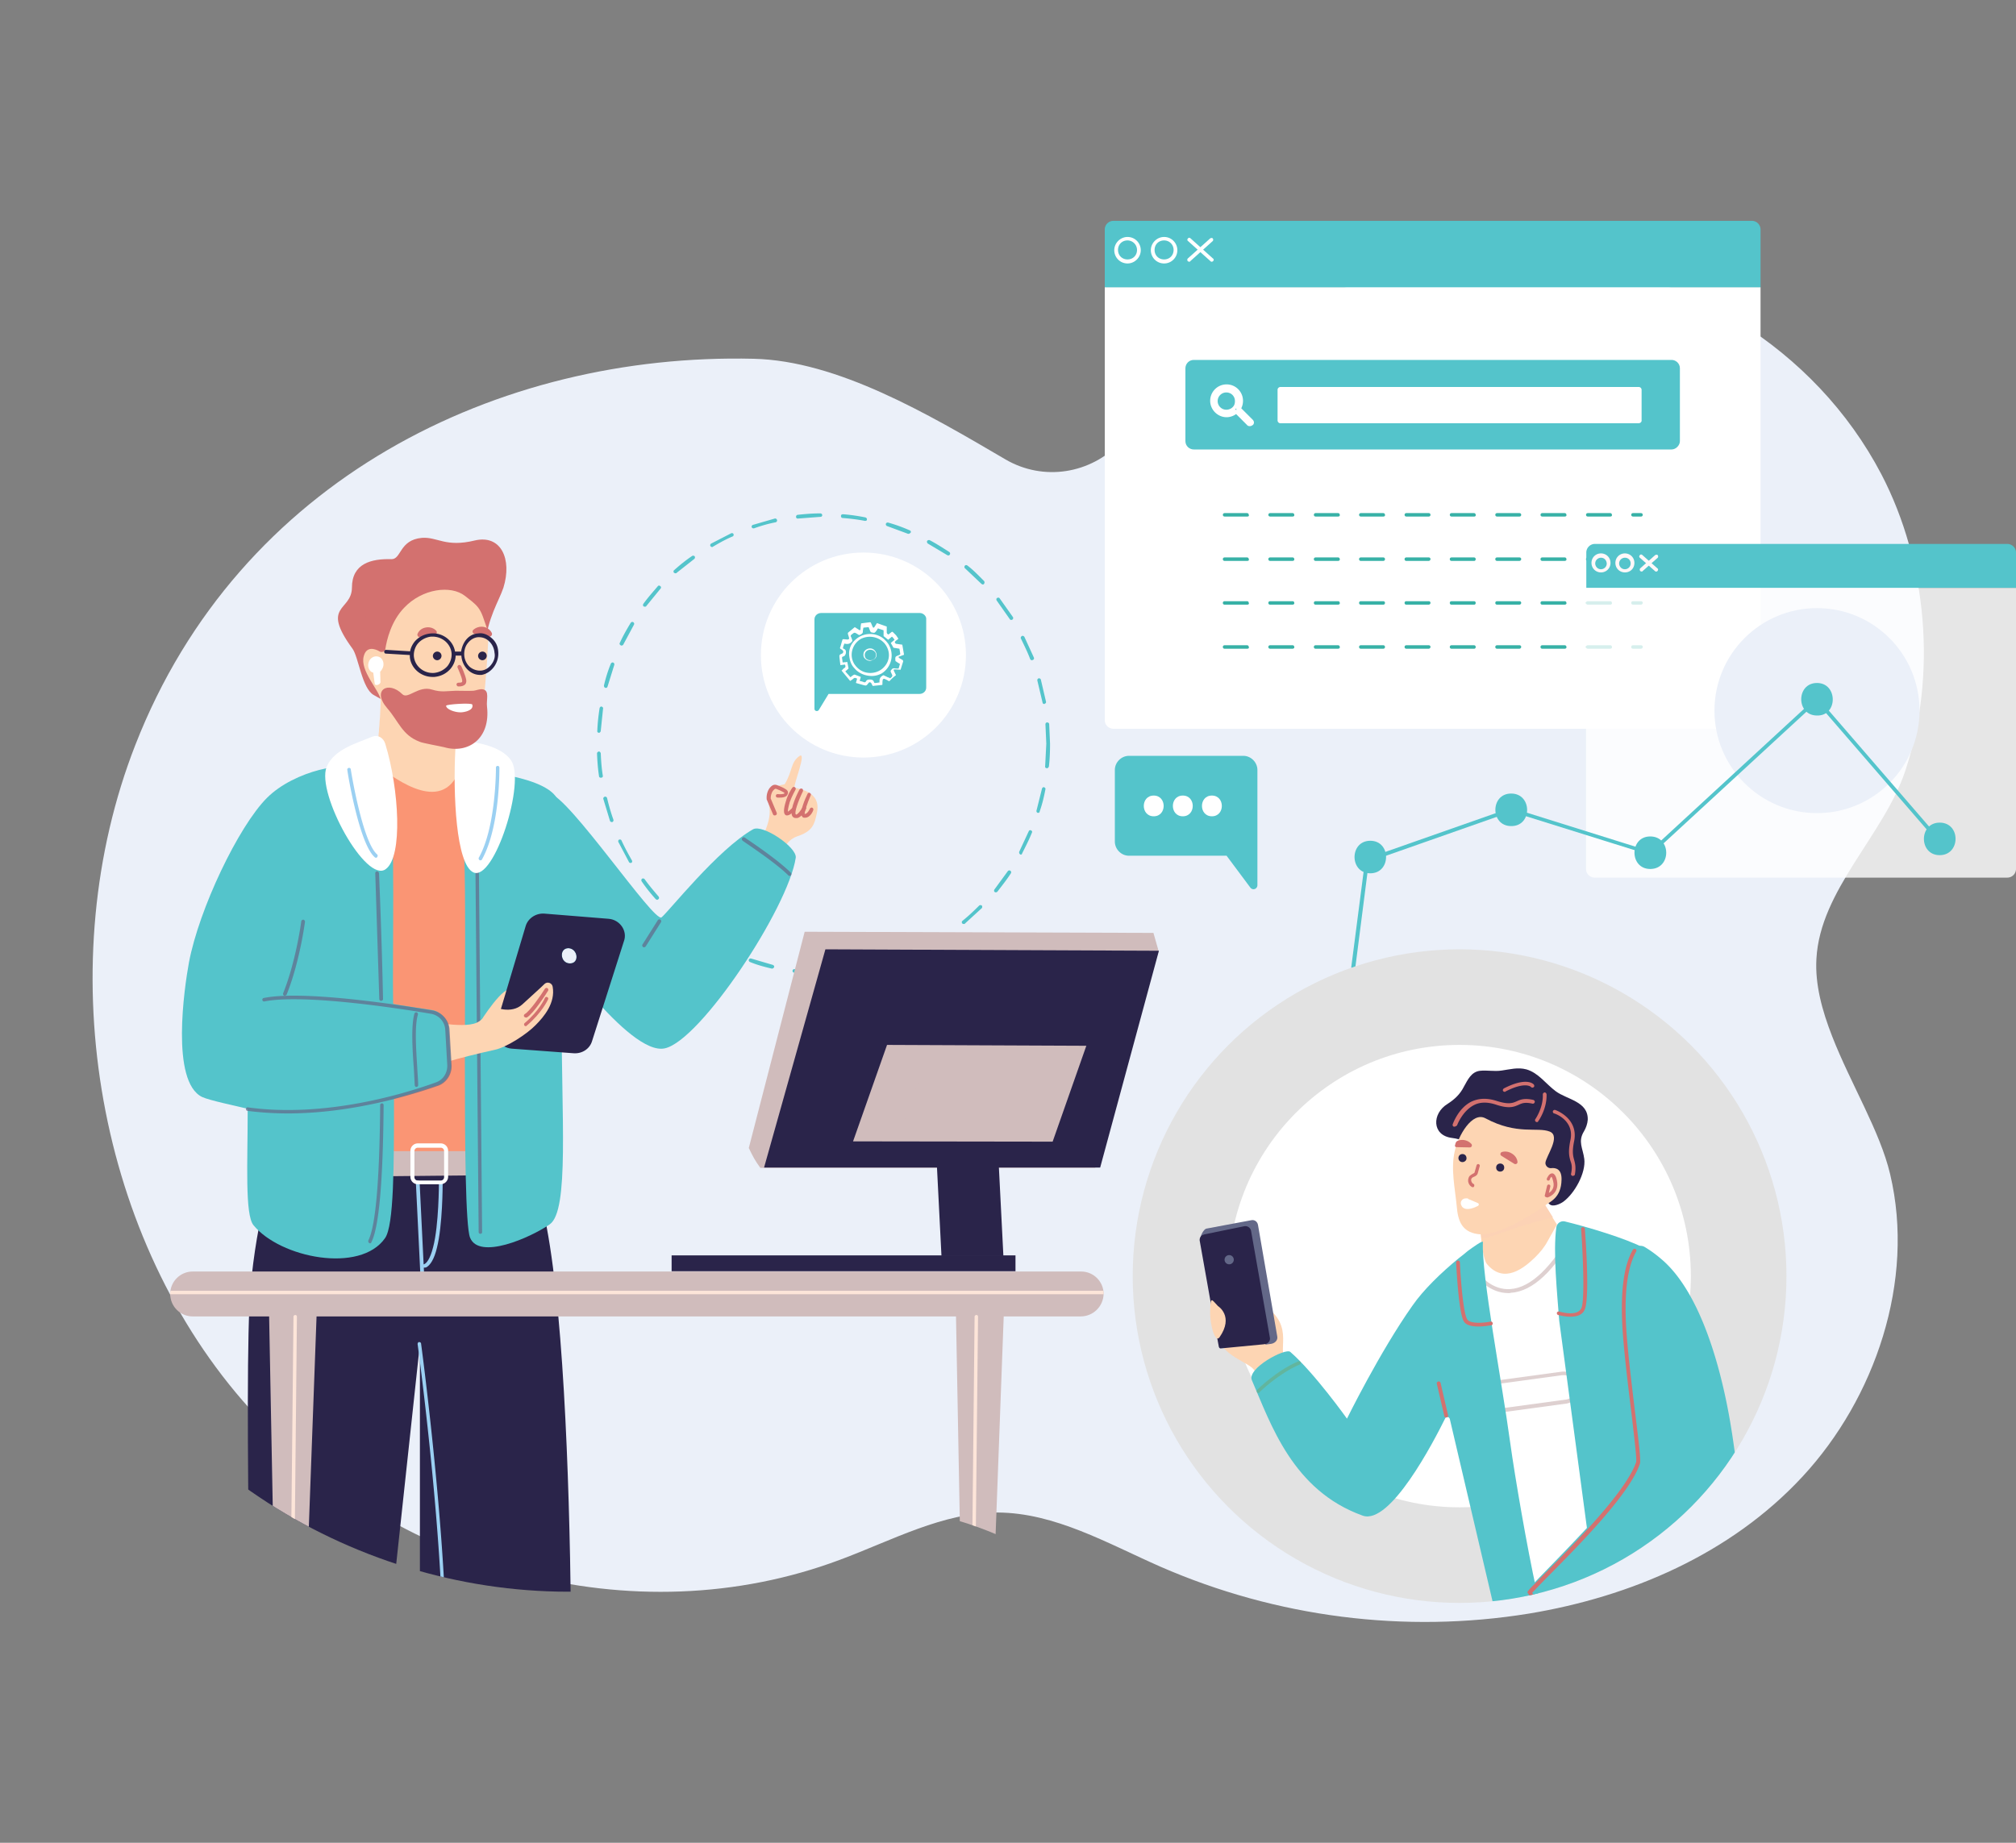 <svg xmlns="http://www.w3.org/2000/svg" xmlns:xlink="http://www.w3.org/1999/xlink" viewBox="0 0 700 640" xmlns:v="https://vecta.io/nano"><rect x="0" y="0" width="700" height="640" fill="#808080" stroke="none"/><style><![CDATA[.X{fill:#fff}.Y{fill:#54c4cb}.Z{fill:#2a244a}.a{fill:#d3716f}.b{fill:#fdd5b3}.c{opacity:.7}.d{fill:#d0bcbc}.e{fill:#636888}.f{enable-background:new}.g{fill:#9bd0f2}]]></style><path d="M661.6 267.6c11-33.3 7.6-72.2-8.3-102.8-23.2-44.4-69.5-71.5-116.6-74.9-57.2-4.1-107.9 21.1-147.4 63.5-10.6 11.3-27 13.8-40.1 6.2-27.1-15.9-58.4-34.3-87.5-35C173.1 122.5 83 166.4 47 258.7 17.6 333.9 32.8 427 84.2 486.4s136.1 82.1 207.5 55.3c18-6.7 35.8-16.5 54.7-16.4 19.9.1 38.1 10.7 56.5 18.8 40.3 17.6 84.9 23.3 128 16.3 35-5.8 69.9-20.5 95-47.6s39.2-67.9 30.4-105c-3.5-14.9-13.7-31.4-20.1-47.8-3.6-9.2-6-18.2-5.5-27 1.3-24 23.5-43 30.9-65.4zm-431.6 67c-3.4 0-3.9-5.3-.5-5.3 3.3.2 3.9 5.3.5 5.3z" fill="#ebf0f9"/><defs><path id="A" d="M604 360c6.4 16.4 16.6 32.8 20.1 47.8 8.8 37.1-5.3 77.9-30.4 105s-60 41.8-95 47.6c-43 7-87.7 1.3-128-16.3-18.3-8-36.7-18.8-56.5-18.8-19.1-.1-36.8 9.7-54.7 16.4-71.3 26.7-156.1 4.1-207.5-55.3s-66.6-152.5-37.2-227.7C50.9 166.5 141 122.5 229.5 124.5c29.1.7 60.4 19.2 87.5 35 13.1 7.6 29.5 5.2 40.1-6.2 39.6-42.2 90.4-67.6 147.4-63.5 47.1 3.4 93.4 30.6 116.6 74.9 16 30.6 19.4 69.5 8.3 102.8-7.4 22.4-29.5 41.4-31 65.3-.5 8.9 2 18 5.6 27.2z"/><path id="B" d="M153.3 227.8a1.54 1.54 0 0 1-1.5 1.5 1.54 1.54 0 0 1-1.5-1.5 1.54 1.54 0 0 1 1.5-1.5 1.47 1.47 0 0 1 1.5 1.5z"/><path id="C" d="M569.8 194.8H567c-.4 0-.6-.3-.6-.6 0-.4.3-.6.6-.6h2.8c.4 0 .6.3.6.6a.65.65 0 0 1-.6.6zm-10.7 0h-7.8c-.4 0-.6-.3-.6-.6 0-.4.3-.6.6-.6h7.8c.4 0 .6.3.6.6.1.3-.2.6-.6.6zm-15.8 0h-7.8c-.4 0-.6-.3-.6-.6 0-.4.3-.6.6-.6h7.8c.4 0 .6.3.6.6.1.3-.2.6-.6.6zm-15.7 0h-7.8c-.4 0-.6-.3-.6-.6 0-.4.3-.6.6-.6h7.8c.4 0 .6.3.6.6a.65.65 0 0 1-.6.6zm-15.7 0H504c-.4 0-.6-.3-.6-.6 0-.4.3-.6.6-.6h7.8c.4 0 .6.3.6.6s-.2.6-.5.6zm-15.8 0h-7.8c-.4 0-.6-.3-.6-.6 0-.4.3-.6.6-.6h7.8c.4 0 .6.3.6.6a.65.65 0 0 1-.6.6zm-15.8 0h-7.8c-.4 0-.6-.3-.6-.6 0-.4.3-.6.6-.6h7.8c.4 0 .6.3.6.6s-.2.6-.6.6zm-15.7 0h-7.8c-.4 0-.6-.3-.6-.6 0-.4.3-.6.6-.6h7.8c.4 0 .6.3.6.6.1.3-.2.6-.6.6zm-15.8 0H441c-.4 0-.6-.3-.6-.6 0-.4.3-.6.6-.6h7.8c.4 0 .6.3.6.6.1.3-.2.6-.6.6zm-15.7 0h-7.9c-.4 0-.6-.3-.6-.6 0-.4.3-.6.6-.6h7.8c.4 0 .6.3.6.6.2.3-.1.6-.5.6z"/><path id="D" d="M400.6 276.3c-4.6 0-4.6 7.2 0 7.2s4.6-7.2 0-7.2z"/></defs><clipPath id="E"><use xlink:href="#A"/></clipPath><g clip-path="url(#E)"><path d="M283.6 338.4h0l-7.9-.6c-.3 0-.6-.4-.5-.7 0-.3.4-.6.7-.5l7.7.6c.4 0 .6.3.6.7.1.2-.2.5-.6.5zm7.9-.2a.65.65 0 0 1-.6-.6c0-.4.2-.7.6-.7l7.7-.9c.3-.1.7.2.7.5.1.3-.2.7-.5.7-2.6.5-5.2.8-7.9 1h0zm-23.4-1.8h-.1c-2.6-.6-5.2-1.3-7.6-2.3-.3-.1-.5-.5-.4-.8s.5-.5.8-.4l7.5 2.2c.3.1.6.4.5.8-.2.3-.4.5-.7.5zm38.9-1c-.3 0-.5-.2-.6-.5s.1-.7.4-.8c2.5-.7 4.9-1.5 7.4-2.6.3-.1.7 0 .8.4.1.3 0 .7-.4.8l-7.5 2.6c0 .1-.1.1-.1.1zm-53.7-4.3c-.1 0-.2 0-.3-.1-2.4-1.1-4.7-2.4-7-3.7-.3-.2-.4-.6-.2-.9s.6-.4.9-.2l6.9 3.7c.3.1.5.5.3.8-.1.3-.4.4-.6.4zm68.3-1.4c-.2 0-.5-.1-.6-.3-.2-.3 0-.7.3-.9 2.3-1.2 4.5-2.6 6.7-4 .3-.2.7-.1.9.2s.1.7-.2.9l-6.8 4c-.1 0-.2.1-.3.1zm-81.8-6.6c-.1 0-.3 0-.4-.1-2.1-1.5-4.1-3.3-6.1-5-.3-.2-.3-.6 0-.9.2-.3.6-.3.9 0l6 4.9c.3.2.3.6.1.9-.1.1-.3.2-.5.2zm94.8-2.2c-.2 0-.4-.1-.5-.2-.2-.3-.2-.7.1-.9 2-1.6 3.9-3.4 5.8-5.3.2-.2.7-.2.9 0s.2.7 0 .9l-5.9 5.4c0 .1-.1.1-.4.1zm-106.4-8.4c-.2 0-.3-.1-.5-.2-1.8-2-3.4-4-4.9-6.2-.2-.3-.1-.7.1-.9.3-.2.7-.1.9.1 1.5 2.1 3.2 4.1 4.9 6.1.2.3.2.7-.1.9a.76.76 0 0 1-.4.2zm117.6-2.6c-.1 0-.3 0-.4-.1-.3-.2-.3-.6-.1-.9l4.6-6.3c.2-.3.6-.4.9-.2s.4.6.2.9c-1.4 2.2-3.1 4.3-4.7 6.4-.1.1-.3.2-.5.2zm-126.9-10.2a.55.55 0 0 1-.5-.3l-3.7-7c-.1-.3 0-.7.3-.8s.7 0 .8.3c1.1 2.4 2.3 4.6 3.6 6.9.2.3.1.7-.2.9 0 0-.2 0-.3 0zm135.6-2.9c-.1 0-.2 0-.3-.1-.3-.2-.4-.6-.3-.9l3.3-7.1c.1-.3.5-.5.8-.3.3.1.5.5.3.8-1 2.5-2.2 4.8-3.4 7.2 0 .2-.2.4-.4.4zm-142.1-11.3c-.3 0-.5-.2-.6-.4l-2.3-7.6c-.1-.3.1-.7.5-.8.3-.1.7.1.8.5.6 2.5 1.3 5 2.2 7.5.1.3-.1.7-.4.8h-.2zm148.1-3.2h-.2c-.3-.1-.5-.5-.4-.8l1.9-7.6c.1-.3.4-.6.7-.5s.6.4.5.7c-.5 2.6-1.1 5.2-2 7.7a.47.47 0 0 1-.5.5zm-151.9-12.2c-.3 0-.6-.2-.6-.5-.4-2.6-.6-5.3-.7-7.9 0-.4.3-.6.6-.7.4 0 .6.3.7.6.1 2.6.3 5.3.7 7.7.1.5-.1.8-.7.8h0zm154.9-3.3h0c-.4 0-.7-.3-.6-.7l.4-7.8-.3-6.7c0-.4.2-.7.6-.7.3 0 .7.2.7.6l.3 6.8c0 2.7-.1 5.4-.4 7.9-.1.3-.3.6-.7.6zM208 254.5h0c-.4 0-.7-.3-.6-.7.1-2.7.4-5.3.8-7.9.1-.3.4-.6.7-.5s.6.4.5.7l-.8 7.7c0 .3-.3.7-.6.7zm154.6-10c-.3 0-.6-.2-.6-.5l-1.8-7.6c-.1-.3.1-.7.4-.8s.7.1.8.4l1.8 7.7c.1.3-.2.7-.5.7 0 .1 0 .1-.1.1zm-152.2-5.6h-.2c-.3-.1-.5-.4-.5-.8.6-2.6 1.4-5.2 2.4-7.6.1-.3.5-.5.8-.4s.5.5.4.8l-2.3 7.4c-.1.4-.3.6-.6.6zm147.9-9.6c-.3 0-.5-.2-.6-.4-.9-2.4-2.1-4.8-3.2-7.1-.2-.3 0-.7.3-.9s.7 0 .9.3l3.3 7.2c.1.3 0 .7-.4.8-.1.1-.3.1-.3.1zm-142.5-5.1c-.1 0-.2 0-.3-.1-.3-.2-.5-.5-.3-.8 1.1-2.4 2.4-4.7 3.8-7 .2-.3.6-.4.9-.2s.4.6.2.9l-3.7 6.9c-.1.2-.4.3-.6.3zm135.3-8.9a.55.55 0 0 1-.5-.3l-4.5-6.4c-.2-.3-.2-.7.1-.9s.7-.2.9.1l4.6 6.5c.2.3.1.7-.2.9-.2.1-.3.1-.4.1zm-127.2-4.6c-.1 0-.3 0-.4-.1-.3-.2-.3-.6-.1-.9 1.5-2.1 3.3-4.1 5-6.1.2-.3.6-.3.9 0 .3.2.3.6 0 .9l-4.9 6c-.1.2-.3.2-.5.2zm117.4-7.7c-.2 0-.3-.1-.5-.2l-5.7-5.4c-.3-.2-.3-.6-.1-.9s.6-.3.9-.1c2.1 1.6 3.9 3.5 5.8 5.4.2.3.2.7 0 .9 0 .2-.3.3-.4.3zm-106.8-3.9c-.2 0-.3-.1-.5-.2-.2-.3-.2-.7.1-.9 2-1.8 4-3.4 6.2-4.9.3-.2.7-.1.9.1.2.3.1.7-.1.9l-6.1 4.8c-.1.2-.3.2-.5.2zm94.8-6.2c-.1 0-.2 0-.4-.1l-6.7-4c-.3-.2-.4-.6-.3-.9.2-.3.6-.4.9-.3 2.3 1.2 4.6 2.7 6.8 4.1.3.2.4.6.2.9a.55.55 0 0 1-.5.3zm-82-2.9c-.2 0-.4-.1-.6-.3-.2-.3-.1-.7.2-.9l7-3.6c.3-.1.7 0 .8.3s0 .7-.3.8c-2.4 1-4.7 2.3-6.9 3.6 0 0-.1.1-.2.1zm68.2-4.6h-.2l-7.3-2.7c-.3-.1-.5-.5-.4-.8s.5-.5.8-.4c2.5.7 5 1.6 7.5 2.7.3.1.5.5.3.8-.2.2-.5.4-.7.4zm-53.9-1.9c-.3 0-.5-.2-.6-.4-.1-.3.1-.7.4-.8l7.6-2.2c.3-.1.7.1.8.5.1.3-.1.7-.5.8-2.6.5-5 1.2-7.5 2.1h-.2zm38.8-2.6h-.1c-2.6-.5-5.2-.8-7.7-1-.4 0-.6-.3-.6-.7s.3-.6.7-.6c2.7.2 5.3.6 7.8 1.1.3.1.6.4.5.7.1.3-.2.5-.6.5zm-23.4-.8c-.3 0-.6-.2-.6-.6 0-.3.2-.7.6-.7 2.6-.3 5.3-.5 7.9-.5h0a.65.65 0 0 1 .6.6c0 .4-.3.6-.6.6l-7.9.6h0z" class="Y"/><path d="M263.6 292.6c.1-.3 4.8-7.4 3.4-12.9-2-7.5 5-6.8 5.5-7.4 2.7-4.5 2-7.4 4.9-9.6 3.1-2.4-2.1 10.3-1.5 10.8.5.5 9.6.9 7.7 9-.8 3.8-1.4 6.2-6.9 8-5 1.8-5.9 8.2-5.9 8.2l-7.2-6.1z" class="b"/><path d="M261.5 288c-12.3 7-29.3 28.6-31.8 30.6-2.6 2-32.2-42.1-39-43.1-12.7-1.8 0 51.3 0 51.3s27.7 40 40.1 37.3c12.4-2.6 42.9-48.8 45.5-66.2.5-3.6-11.4-11.7-14.8-9.9zm-63.6 46.6c-3.4 0-3.9-5.3-.5-5.3 3.3.2 3.9 5.3.5 5.3z" class="Y"/><path d="M95.8 404.4s-5.7 13.7-8.4 38.8c-.2 1.4-.3 2.9-.4 4.4-2.6 27.9 1 175.2 1 175.2h41l16.8-156v148.5l52.4 7.5s3.3-196.3-15.8-218.4H95.8z" class="Z"/><g class="g"><path d="M147.1 454.3a.65.65 0 0 1-.6-.6l-2.1-43c0-.4.3-.6.6-.7.3 0 .6.3.7.6l2.1 43c.1.3-.3.6-.7.7h0z"/><path d="M146.9 440.3c-.4 0-.7-.1-.7-.1l.6-1.1h0s.3.1.6-.1c.6-.3 1.9-1.5 3-5.9 2-7.6 2-22.2 2-22.3h1.3c0 .6 0 14.8-2 22.6-.9 3.8-2.3 6.1-3.8 6.8-.4 0-.7.1-1 .1z"/></g><path d="M126.7 268.8h35.7l17.1 17.4-2.3 120-59.4-1.8-2.6-118.9z" fill="#fa9574"/><path d="M94.4 399.8H185v8.2l-90.6.9z" class="d"/><path d="M153 411.3h-7.9c-1.4 0-2.6-1.1-2.6-2.6v-9c0-1.4 1.1-2.6 2.6-2.6h7.9c1.4 0 2.6 1.1 2.6 2.6v9a2.65 2.65 0 0 1-2.6 2.6zm-7.9-12.7c-.7 0-1.2.5-1.2 1.2v9c0 .7.5 1.2 1.2 1.2h7.9c.7 0 1.2-.5 1.2-1.2v-9c0-.7-.5-1.2-1.2-1.2h-7.9z" class="X"/><path d="M195.1 332.3c-.1-.4-.1-.8 0-1.2.2-27.7.3-50.5-1.8-54-5-8.4-32.7-9.8-32.7-9.8s-.4 10.1.6 30.7c1 20.7-1.1 123.8 2 131.8 3.1 7.9 20.9.1 27.7-4.6 6.8-4.8 4-37.4 4.1-73.7l.1-19.2z" class="Y"/><path d="M166.6 355.1s8.8-14.1 11.1-11c.9 1.2-5.6 13-5.6 13l-5.5-2z" class="b"/><path d="M211.3 319.1l-22.3-1.8c-2.9-.2-5.7 1.6-6.5 4.4l-10.3 34.5c-1.1 3.8 1.5 7.7 5.5 8l21.5 1.6c2.9.2 5.6-1.5 6.4-4.3l11-34.5c1.4-3.6-1.3-7.6-5.3-7.9zm-13.4 15.5c-3.4 0-3.9-5.3-.5-5.3 3.3.2 3.9 5.3.5 5.3z" class="Z"/><path d="M166.8 428.5c-.4 0-.6-.3-.6-.6l-1.1-124.7c0-.4.3-.6.6-.6h0a.65.65 0 0 1 .6.6l1.1 124.8c0 .2-.2.5-.6.5z" class="c e f"/><path d="M181.4 348.8c-3.9 3.6-9.9.9-9.9.9s-3.2 4.2-6 5.5c-5.4 2.3-17.7-1.3-21 .1l1.1 17.6c2.9-1.3 6.3-2.8 9.8-4.1 2.8-1 10.9-3 16.4-4.2 4.2-.9 11.2-5.5 14.2-8.6 2.9-2.9 6.9-7.7 5.9-13.3-.2-1.3-1.8-1.9-2.8-1-1.4 1.4-3.8 3.5-7.7 7.1z" class="b"/><path d="M156.6 369.8l-.8-12.8c-.2-2.9-2.9-5.7-5.7-6.2 0 0-13.6-2-13.6-2.2-.3-16 .8-63.8-1.2-68.1-4-8.4-10.5-12.1-11.5-12.6-.1 0-.1-.1-.2-.2-2.5-3.7-21.3-.2-30.9 9.4-9.9 9.9-23.6 38.6-27.1 57.2-1.6 8.7-6.4 41.4 4.6 46.7 2.6 1.2 11.8 3.1 15.4 4 .2.1.4.3.4.5 0 18.4-1 36.3 2 40 9.3 11.4 37.1 16.9 45.7 4.5 3.1-4.4 3.1-25.1 3.1-48.4 0 0 11.5-3.4 15.4-4.8 2.6-.9 4.6-4.2 4.4-7z" class="Y"/><path d="M168.2 225c1.2-10.8 5-16.1 6.6-20.9 3.1-10-.9-18.5-9.9-16.4-10.2 2.5-13-1.3-18.4-.9-7.9.7-7.1 7.5-10.6 7.4-7-.2-13.7 1.5-13.7 9.9-.1 8.3-11 5.9.2 21.2 2.1 2.9 3.3 13.9 7.4 16.1.7.4 3.9 2.3 4.3 2.2 3.5-.5 3-2.2 6.2-3.6l13.1-6.2 11.7-5.7c1-.5 2.8-1.9 3.1-3.1z" class="a"/><path d="M169.6 221.3l-.5 8.4-.1 1.6c-.6 8.3-1.5 17.6-2.6 20.6-.6 1.6-1.8 2.8-3.1 3.6-.3.2-.6.3-.9.5-2.1.9-4.3 2.1-4.3 2.1.5 1 2.5 7.4.8 10.8-6.9 14.2-24-.5-27.8-2.8-.4-.3-.6-.7-.6-1.2l1.1-11.2v-.5c.1-.9.2-1.8.2-2.6.1-.9.2-1.9.2-2.8l.2-4.3v-.1-.3-.1c-.6-3.4-7.3-10.1-5.9-15.1.9-3.5 3.8-2.7 5.6-1.6.8.4 1.8-.1 1.9-.9.5-3.2 2-9.6 6.5-14.3 6.3-6.7 16.3-8 21.2-4.1 1.5 1.2 3.4 2.5 4.6 4.1 1.4 1.9 1.9 4.2 2.7 6.3.3.9.6 1.9.6 2.8.3.2.3.7.2 1.1z" class="b"/><path d="M158.1 260.5c.1-1.9 1.4-3.5 3.3-3.2 3.5.5 12.4 1.6 16 6.7 5.3 7.3-5.8 42.2-13 39-6.1-2.8-7.1-27.4-6.3-42.5z" class="X"/><g class="e f"><path d="M128.5 431.8c-.1 0-.2 0-.3-.1-.3-.2-.4-.5-.3-.9 2.5-4.9 3.9-20.7 4.1-47 0-.4.3-.6.6-.6h0c.4 0 .6.3.6.6-.2 26.4-1.6 42.4-4.2 47.5-.1.4-.3.5-.5.5zm3.8-84.2a.65.65 0 0 1-.6-.6l-1.4-43.7c0-.4.3-.7.6-.7s.6.3.7.6c0 .2.9 20 1.4 43.8 0 .3-.3.6-.7.6h0z" class="c"/></g><g class="Z"><use xlink:href="#B"/><path d="M169 227.8a1.54 1.54 0 0 1-1.5 1.5 1.54 1.54 0 0 1-1.5-1.5 1.54 1.54 0 0 1 1.5-1.5 1.47 1.47 0 0 1 1.5 1.5z"/></g><g class="a"><path d="M150.9 220.5c.7-.1 1-.9.6-1.4-.8-.9-2.1-1.4-3.5-1.2s-2.5 1-3 2.2c-.3.6.3 1.3.9 1.2l5-.8zm18.9.6c.7.1 1.2-.6 1-1.2-.5-1.1-1.6-2-3-2.2-1.3-.2-2.7.3-3.5 1.1-.5.5-.1 1.3.6 1.4l4.9.9z"/></g><path d="M173 226.4c-.1-2-.9-3.6-2.3-4.8s-3-1.9-4.7-1.6c-1.8.1-3.3 1-4.4 2.5-.8 1.1-1.3 2.5-1.5 3.8H158c-.6-3.8-4.3-6.7-8.4-6.3-2.2.2-4.1 1.1-5.6 2.8-.8 1-1.4 2.2-1.6 3.4l-8.3-.5c-.4 0-.7.2-.7.6s.2.7.6.7l8.3.5v.4.2c.3 3.9 3.8 7 7.9 7h.6c2.2-.2 4.1-1.1 5.6-2.8 1.1-1.3 1.8-3 1.8-4.6h0 2 0v.1c.3 3.7 3.1 6.6 6.5 6.6h.5c3.4-.6 6.1-4.1 5.8-8zm-17.6 4.9c-1.1 1.3-2.8 2.2-4.6 2.4-3.6.3-6.8-2.3-7.1-5.8-.1-1.5.4-3.2 1.4-4.4 1.1-1.3 2.8-2.2 4.6-2.4h.5c3.4 0 6.3 2.5 6.6 5.8.1 1.6-.4 3.1-1.4 4.4zm15.2-.5c-.9 1.2-2.2 2-3.6 2.1s-2.8-.4-3.9-1.3c-1.1-1-1.8-2.5-1.9-4s.3-3.1 1.2-4.2c.9-1.2 2.2-2 3.6-2.1h.4a4.94 4.94 0 0 1 3.4 1.4c1.1 1 1.8 2.5 1.9 4 .3 1.4-.1 2.8-1.1 4.1z" class="Z"/><path d="M145.7 257.6c-6.1-2.3-7.2-7-11.3-11.7-5.4-6.3.5-9.6 5.3-4.8 1.9 1.9 5.6-3.1 10.3-1.6 3.3 1 4.9.5 8.2.4 1.4 0 4.7.1 6.2 0 1-.1 2.2-.7 3.2-.5 2.5.4 1.2 3.6 1.5 6 1.3 11.3-6.7 16.5-14.9 14.1-.7-.2-7.9-1.5-8.5-1.9z" class="a"/><path d="M164 244.7c-.2-.7-9.1-.1-9.1.4 0 1.2 2.9 2.3 5 2.3 1.2 0 4.7-.6 4.1-2.7z" class="X"/><path d="M159.5 238.4h-.4c-.3 0-.6-.4-.6-.7 0-.4.4-.6.7-.6s.9 0 1.2-.2c0 0 .1-.1.1-.5-.2-1.5-1.6-4.4-1.6-4.5-.2-.3 0-.7.3-.9s.7 0 .9.3c.1.1 1.5 3.1 1.8 4.9.1.8-.2 1.3-.4 1.5-.6.6-1.5.7-2 .7z" class="a"/><path d="M133.8 258.4c-.6-2.1-2.5-3.3-4.4-2.6-4.9 2.1-13.5 4.3-16 10.6-3.6 9.2 13.8 40.8 20.6 35.4 5.9-4.4 4.6-27.6-.2-43.4z" class="X"/><g class="g"><path d="M130.5 297.9a.76.76 0 0 1-.4-.2c-5.4-4.7-9.4-29.2-9.5-30.3-.1-.3.2-.7.5-.7.3-.1.7.2.7.5 0 .2 4 25 9.1 29.5.3.2.3.6.1.9-.1.2-.2.3-.5.3zm36.3.9c-.1 0-.2 0-.3-.1-.3-.2-.4-.6-.2-.9 6-10.8 5.9-31 5.9-31.2 0-.4.3-.6.6-.6.4 0 .6.3.6.6 0 .8.2 20.6-6 31.8-.1.3-.4.4-.6.4z"/></g><g class="e f"><path d="M223.6 329c-.1 0-.2 0-.3-.1-.3-.2-.4-.6-.2-.9l5.3-8.4c.2-.3.6-.4.9-.2s.4.6.2.9l-5.3 8.4c-.2.2-.4.3-.6.3zM99.9 386.7c-4.6 0-9.4-.3-14-.9-.3 0-.6-.4-.5-.7 0-.3.4-.6.7-.5 26.9 3.7 54.6-4.8 65.3-8.7 2.5-.9 4-3.3 3.9-6l-.7-12.3a5.96 5.96 0 0 0-4.9-5.5c-13-2.2-44.7-6.9-57.9-4.3-.3.1-.7-.2-.7-.5-.1-.3.2-.7.5-.7 13.4-2.7 45.3 2.1 58.4 4.3 3.3.5 5.9 3.3 6.1 6.7l.7 12.3c.2 3.2-1.8 6.2-4.7 7.2-9.2 3.2-29.9 9.6-52.2 9.6z" class="c"/><path d="M98.9 345.8h-.2c-.3-.1-.5-.5-.4-.8 4.5-11.2 6.3-24.9 6.3-25 0-.3.4-.6.7-.6s.6.4.6.7c0 .1-1.8 14-6.4 25.4-.1.1-.4.3-.6.3zm45.7 31.7a.65.65 0 0 1-.6-.6l-.3-5.7c-.5-6.7-1-14.9.2-19.2.1-.3.5-.5.8-.4s.5.5.4.8c-1.2 4-.6 12.2-.2 18.8.1 2.1.3 4 .3 5.7a.65.65 0 0 1-.6.6h0zm129.5-73.3c-.2 0-.3-.1-.4-.2-4.7-4.7-15.7-11.8-15.8-12-.3-.2-.4-.6-.2-.9s.6-.4.9-.2c.4.3 11.1 7.3 16 12.2.2.2.3.7 0 .9-.1.2-.3.2-.5.2z" class="c"/></g><g class="a"><path d="M126.9 220c-.3 0-.5-.2-.6-.5-.1-.4-2.6-10 3-18.4.2-.3.6-.4.9-.2s.4.6.2.9c-5.3 7.9-2.9 17.3-2.9 17.4.1.3-.1.7-.5.8h-.1zm11.1-12.4h0c-.4 0-.6-.3-.6-.7 0-.3.2-7 5.5-8.7 4.3-1.3 5-4.8 5-5 .1-.3.4-.6.7-.5s.6.4.5.7c0 .2-.8 4.4-6 6.1-4.3 1.3-4.5 7.4-4.5 7.4 0 .4-.3.7-.6.7zm15.9-5.4s-.1 0 0 0c-.4-.1-.7-.4-.6-.7 0-.2.8-5.4 7-7.6 5.3-2 5.7-3.4 5.7-3.5 0-.3.4-.6.7-.5.3 0 .6.4.5.7 0 .3-.6 2.3-6.6 4.4-5.5 2.1-6.1 6.4-6.2 6.6.2.4-.2.6-.5.6zm12.7 5.4c-.2 0-.5-.1-.6-.3-.1-.1-1.8-3.6 4.5-8.1.3-.2.7-.1.9.1.2.3.1.7-.1.9-5.3 3.8-4.2 6.5-4.1 6.5.1.3 0 .7-.3.8-.1.1-.2.1-.3.1z"/></g><path d="M132.1 236.8l-.1-3.5s.7-.7 1-1.6c.5-1.5-.2-3.2-1.5-3.6-1.4-.5-3 .3-3.5 1.9s.2 3.2 1.5 3.6h.1l.5 3.8c.1 1 2.1.4 2-.6z" class="X"/><path d="M154.4 572.3a.65.65 0 0 1-.6-.6c-.4-42.8-8.7-104.3-8.8-104.9 0-.3.2-.7.5-.7s.7.2.7.5c.1.6 8.3 62.2 8.8 105.1.2.3-.1.6-.6.6h0z" class="g"/><g class="a"><path d="M182.6 353.4c-.2 0-.4-.1-.6-.3-.2-.3-.1-.7.2-.9 1.8-1 5.7-6.7 7-8.8.2-.3.6-.4.9-.2s.4.6.2.9c-.5.8-5 7.9-7.4 9.3h-.3zm0 3c-.2 0-.4-.1-.5-.2-.2-.3-.2-.7.1-.9 5-4.2 7-8.6 7-8.7.1-.3.5-.5.8-.3.3.1.5.5.3.8-.1.2-2.1 4.6-7.4 9.1 0 0-.2.2-.3.2zm90.7-73.2c-.2 0-.3 0-.5-.1-.8-.5-.8-2 .1-4.9.7-2.5 2.1-4.5 2.2-4.6.2-.3.6-.4.9-.2s.4.6.2.9c0 0-1.2 2.1-2 4.3-.6 2.2-.7 3-.6 3.3.3-.2.9-.7 1.4-1.2.2-.3.6-.3.9-.1s.3.6.1.9c-.8.7-1.8 1.7-2.7 1.7zm.1-1.2h0 0z"/><path d="M276.3 284.1c-.4 0-.7-.1-1-.4-1.4-1.3.7-6.5 2.3-9.5.2-.3.5-.4.9-.3.3.2.4.5.3.9-1.8 3.7-3 7.4-2.5 8 .1.1.1.1.2.1.5-.1 1.5-1.3 2.2-2.6.2-.3.5-.4.9-.3.3.2.4.5.3.9-.2.5-1.6 3-3.1 3.2h-.5z"/><path d="M279.5 284h-.3c-.3 0-.6-.2-.8-.6-.8-1.4 1.1-5.9 2-7.7.1-.3.5-.5.8-.3s.5.5.3.8c-1.2 2.8-2.2 5.8-2.1 6.5 1 0 1.8-1.8 1.8-1.8.1-.3.5-.5.8-.4s.5.5.4.8c0 .1-.9 2.7-2.9 2.7zm.1-1.2h0 0zm-10.6.4c-.3 0-.5-.1-.6-.4l-2.2-5.2v-.2c-.1-1.3.3-2.8 1.1-3.8 1.2-1.4 2-1.2 3.3-.6.1.1.3.1.5.2 1.6.7 2.4 1.2 2.5 1.9.1.6-.3 1-.4 1.2-.8.9-2.8.7-3.3.7-.3 0-.6-.4-.5-.7 0-.3.4-.6.7-.5.9.1 2 0 2.2-.2.1-.1.1-.1.1-.2-.1-.1-.5-.4-1.6-.9-.2-.1-.3-.1-.5-.2-1.1-.5-1.1-.5-1.8.2-.6.7-.9 1.8-.9 2.8l2.1 5c.1.3 0 .7-.3.8-.2.1-.3.1-.4.1z"/></g><g class="d"><path d="M340.8 664.7l8-215.3h-17l4 215.3zm-238.5 0l7.9-215.3H93.3l4.1 215.3z"/><path d="M375.2 457.2H66.9c-4.3 0-7.8-3.5-7.8-7.8h0c0-4.3 3.5-7.8 7.8-7.8h308.5c4.3 0 7.8 3.5 7.8 7.8h0c-.1 4.3-3.6 7.8-8 7.8z"/></g><defs><path id="F" d="M375.2 457.2H66.9c-4.3 0-7.8-3.5-7.8-7.8h0c0-4.3 3.5-7.8 7.8-7.8h308.5c4.3 0 7.8 3.5 7.8 7.8h0c-.1 4.3-3.6 7.8-8 7.8z"/></defs><clipPath id="G"><use xlink:href="#F"/></clipPath><g clip-path="url(#G)"><path d="M393.3 449.5H47.4c-.4 0-.6-.3-.6-.6 0-.4.3-.6.6-.6h345.9c.4 0 .6.3.6.6.1.3-.2.6-.6.6z" fill="#fde5d9"/></g><g fill="#fde5d9"><path d="M99.9 708.6h0c-.4 0-.6-.3-.6-.6l2.6-250.7a.65.65 0 0 1 .6-.6h0c.4 0 .6.3.6.6L100.6 708c0 .3-.3.6-.7.6zm236.5 0h0c-.4 0-.6-.3-.6-.6l2.6-250.7a.65.65 0 0 1 .6-.6h0c.4 0 .6.3.6.6L337 708c0 .3-.2.6-.6.6z"/></g><path d="M279.4 323.6L260 398.7c1.5 3.1 2 4.1 4 6.9h116.3l22-75.3-1.8-6.3-121.1-.4z" class="d"/><g class="Z"><path d="M382 405.5H265.3l21.3-75.8 115.8.5z"/><path d="M348.4 436.2h-21.5l-2.7-53.2h21.5z"/></g><g class="d"><path d="M365.5 396.5l-69.3-.1 11.8-33.5 69.2.3z"/><path d="M352.8 389.1l-38.6-.1 6.5-18.5 38.6.1z"/></g><path d="M233.2 436h119.4v5.5H233.2z" class="Z"/></g><path d="M611.3 79.7v20.2H383.6V79.7a3.01 3.01 0 0 1 3-3h221.7a3.01 3.01 0 0 1 3 3z" class="Y"/><g class="X"><path d="M611.3 99.8v150.3a3.01 3.01 0 0 1-3 3H386.6a3.01 3.01 0 0 1-3-3V99.8h227.7zm-219.8-8.3c-2.6 0-4.6-2.1-4.6-4.6s2.1-4.6 4.6-4.6c2.6 0 4.6 2.1 4.6 4.6s-2.1 4.6-4.6 4.6zm0-8c-1.9 0-3.3 1.4-3.3 3.3s1.4 3.3 3.3 3.3 3.3-1.4 3.3-3.3a3.33 3.33 0 0 0-3.3-3.3zm12.7 8c-2.6 0-4.6-2.1-4.6-4.6s2.1-4.6 4.6-4.6c2.6 0 4.6 2.1 4.6 4.6s-2 4.6-4.6 4.6zm0-8c-1.9 0-3.3 1.4-3.3 3.3s1.4 3.3 3.3 3.3 3.3-1.4 3.3-3.3c0-1.8-1.4-3.3-3.3-3.3zm16.5 7.4c-.2 0-.3-.1-.4-.2l-7.8-7c-.3-.2-.3-.6 0-.9.2-.3.6-.3.9 0l7.8 7c.3.2.3.6 0 .9-.1.1-.3.2-.5.2z"/><path d="M412.9 90.9c-.2 0-.3-.1-.5-.2-.2-.3-.2-.7 0-.9l7.8-7c.3-.2.7-.2.9 0 .2.3.2.7 0 .9l-7.8 7c-.1.2-.2.2-.4.2z"/></g><g fill="#37b1a6"><path d="M569.8 179.4H567c-.4 0-.6-.3-.6-.6 0-.4.3-.6.6-.6h2.8c.4 0 .6.3.6.6 0 .4-.3.6-.6.6zm-10.7 0h-7.8c-.4 0-.6-.3-.6-.6 0-.4.3-.6.6-.6h7.8c.4 0 .6.3.6.6.1.4-.2.6-.6.6zm-15.8 0h-7.8c-.4 0-.6-.3-.6-.6 0-.4.3-.6.6-.6h7.8c.4 0 .6.3.6.6.1.4-.2.6-.6.6zm-15.7 0h-7.8c-.4 0-.6-.3-.6-.6 0-.4.3-.6.6-.6h7.8c.4 0 .6.3.6.6 0 .4-.3.6-.6.6zm-15.7 0H504c-.4 0-.6-.3-.6-.6 0-.4.3-.6.6-.6h7.8c.4 0 .6.3.6.6.1.4-.2.6-.5.6zm-15.8 0h-7.8c-.4 0-.6-.3-.6-.6 0-.4.3-.6.6-.6h7.8c.4 0 .6.3.6.6 0 .4-.3.6-.6.6zm-15.8 0h-7.8c-.4 0-.6-.3-.6-.6 0-.4.3-.6.6-.6h7.8c.4 0 .6.3.6.6.1.4-.2.6-.6.6zm-15.7 0h-7.8c-.4 0-.6-.3-.6-.6 0-.4.3-.6.6-.6h7.8c.4 0 .6.3.6.6.1.4-.2.6-.6.6zm-15.8 0H441c-.4 0-.6-.3-.6-.6 0-.4.3-.6.6-.6h7.8c.4 0 .6.3.6.6.1.4-.2.6-.6.6zm-15.7 0h-7.9c-.4 0-.6-.3-.6-.6 0-.4.3-.6.6-.6h7.8c.4 0 .6.3.6.6.2.4-.1.6-.5.6z"/><use xlink:href="#C"/><use xlink:href="#C" y="15.2"/><use xlink:href="#C" y="30.5"/></g><path d="M580.4 156.1H414.5c-1.5 0-2.9-1.2-2.9-2.9v-25.3c0-1.5 1.2-2.9 2.9-2.9h165.9c1.5 0 2.9 1.2 2.9 2.9v25.3c0 1.5-1.4 2.9-2.9 2.9z" class="Y"/><path d="M568.9 147H444.6c-.6 0-1-.5-1-1v-10.6c0-.6.5-1 1-1H569c.6 0 1 .5 1 1v10.5c.1.6-.4 1.1-1.1 1.1zm-135 1c-.3 0-.7-.1-.9-.4l-3.8-3.8c-.9.7-2.2 1.1-3.3 1.1-3.1 0-5.7-2.6-5.7-5.7s2.5-5.7 5.7-5.7 5.7 2.6 5.7 5.7c0 .9-.2 1.8-.6 2.6l4 4c.2.2.4.6.4.9s-.1.7-.4.9c-.4.3-.7.4-1.1.4zm0-1.3h0 0zm-4.8-4.4c.1 0 .2 0 .3.1-.1-.2-.2-.4-.1-.6l-.3.3-.2.2h.3zm-3.3-6a3.01 3.01 0 0 0-3 3 3.01 3.01 0 0 0 3 3c.9 0 1.8-.4 2.3-1 .5-.5.7-1.2.7-2 0-1.7-1.3-3-3-3z" class="X"/><path d="M700 191.9v12.3H550.8v-12.3a3.01 3.01 0 0 1 3-3h143.3c1.6.1 2.9 1.4 2.9 3z" class="Y"/><path d="M700 204.2v97.6a3.01 3.01 0 0 1-3 3H553.7a3.01 3.01 0 0 1-3-3v-97.6H700h0z" opacity=".8" class="X"/><g fill="#fff8f9"><path d="M555.9 198.8c-1.8 0-3.3-1.4-3.3-3.3 0-1.8 1.4-3.3 3.3-3.3 1.8 0 3.3 1.4 3.3 3.3s-1.5 3.3-3.3 3.3zm0-5.1c-1 0-2 .8-2 2 0 1 .8 2 2 2 1 0 2-.8 2-2-.1-1.2-.9-2-2-2zm8.3 5.1c-1.8 0-3.3-1.4-3.3-3.3 0-1.8 1.4-3.3 3.3-3.3 1.8 0 3.3 1.4 3.3 3.3s-1.4 3.3-3.3 3.3zm0-5.1c-1 0-2 .8-2 2 0 1 .8 2 2 2 1 0 2-.8 2-2a1.94 1.94 0 0 0-2-2zm10.8 4.8c-.2 0-.3-.1-.4-.2l-5.2-4.6c-.3-.2-.3-.6 0-.9.2-.3.6-.3.9 0l5.2 4.6c.3.2.3.6 0 .9-.1.2-.3.2-.5.2z"/><path d="M570 198.5c-.2 0-.3-.1-.5-.2-.2-.3-.2-.7 0-.9l5.2-4.6c.3-.2.7-.2.9 0 .2.3.2.7 0 .9l-5.2 4.6c-.1.2-.3.2-.4.2z"/></g><circle cx="630.9" cy="246.8" r="35.6" fill="#ebf0f9"/><circle cx="299.8" cy="227.5" r="35.6" class="X"/><g class="Y"><path d="M469.8 336.5h0c-.4-.1-.7-.4-.6-.7l4.8-37.1c0-.2.2-.4.4-.5l50.1-17.6h.4l47.9 15 57.6-53.1c.1-.1.3-.2.5-.2s.3.1.4.2l42.7 49.4c.2.3.2.7-.1.9s-.7.2-.9-.1l-42.2-48.8-57.4 52.9a.47.47 0 0 1-.6.1l-48-15-49.5 17.4-4.7 36.7c-.2.3-.5.5-.8.5z"/><path d="M475.8 292c-7.3 0-7.3 11.3 0 11.3s7.3-11.3 0-11.3zm48.9-16.4c-7.3 0-7.3 11.3 0 11.3 7.4.1 7.4-11.3 0-11.3zm48.3 14.9c-7.3 0-7.3 11.3 0 11.3 7.4 0 7.4-11.3 0-11.3zm57.9-53.3c-7.3 0-7.3 11.3 0 11.3 7.3.2 7.3-11.3 0-11.3zm42.6 48.5c-7.3 0-7.3 11.3 0 11.3s7.4-11.3 0-11.3zm-354.1-72.8h-34.3c-1.2 0-2.3.9-2.3 2.2v16.4 7.4 7.3c0 .8 1.1 1 1.5.4l3.4-5.6h31.6c1.2 0 2.3-.9 2.3-2.2V215c.1-1-1-2.1-2.2-2.1z"/></g><g class="X"><path d="M311.1 234.5c-.2-.5-.5-1-.7-1.5-.2-.4-.1-.5.3-.5.6 0 1.3.1 2 .1l.9-2.9c0-.1-.1-.3-.1-.4-.4-.3-.9-.5-1.3-.8-.1-.1-.2-.2-.2-.3s.1-.2.3-.2l1.6-.6-.6-3.5-2.1-.3c-.2 0-.4-.3-.5-.5a.76.76 0 0 1 .2-.4c.3-.3.6-.5.9-.7.1-.1.1-.3 0-.4-.3-.4-.5-.8-.8-1.1l-1-1c-.1-.1-.3-.1-.4 0-.3.2-.6.5-.9.7-.1.1-.3.2-.4.1-.2-.2-.4-.4-.4-.6v-2.1l-3.4-1.2-.9 1.4c-.1.1-.2.2-.3.2s-.2-.1-.3-.3l-.6-1.4c0-.1-.2-.2-.3-.2l-3.1.4c-.1.6-.2 1.2-.2 2-.1.4-.2.5-.6.2l-1.4-.9-2.3 1.9c-.1.1-.1.3-.1.4.1.5.3.9.4 1.4.1.4-.1.6-.5.6-.5 0-.9-.1-1.4-.1-.2 0-.4 0-.4.3-.3.8-.5 1.8-.8 2.6-.1.2 0 .3.2.5.2.1.4.2.6.4.1.1.3.3.3.5 0 .3-.1.5-.4.7-1 .4-1 .5-.9 1.5l.3 2.5 1.6-.2c.2.5.3.9-.2 1.2-.4.2-.6.6-1 .9l1.5 1.8 1.5 1.8c.4-.3.8-.5 1.1-.8.4-.4.8-.3 1.3 0-.1.5-.3 1-.4 1.5l2.5.7c1.1.3 1.1.3 1.8-.6.2-.3.4-.4.7-.3a.78.78 0 0 1 .4.4l.3.6c.1.2.2.3.4.2l2.8-.3c.3 0 .3-.1.3-.4 0-.4 0-.9.1-1.3 0-.4.4-.5.7-.4.4.2.9.4 1.3.7.1 0 .3.1.4 0 .7-.8 1.4-1.4 2.2-2zm-3.1.6c-.3-.2-.7-.3-1-.5a.47.47 0 0 0-.6.1c-.9.5-1.1 1.3-1 2.3-.6.1-1.1.2-1.6.2-.1 0-.3-.1-.3-.2-.2-.8-.7-1-1.5-1-.6 0-1 .1-1.3.6-.2.4-.4.4-.8.3-.4-.2-.9-.3-1.4-.4.1-.3.1-.5.2-.7s.1-.5.2-.7l-2.1-.8c-.1 0-.3 0-.4.1-.4.2-.7.5-1.1.8-.3-.3-.6-.7-.9-1s-.6-.7-.9-1c.3-.3.7-.6 1-.9.1-.1.2-.2.1-.3l-.4-2.1c-.3 0-.5.1-.8.1-.2 0-.5 0-.8.1-.1-.5-.1-.9-.2-1.4-.1-.4 0-.6.4-.7.6-.2.7-.5.9-1.1.1-.8 0-1.3-.8-1.6-.1 0-.2-.2-.2-.3.1-.5.3-1 .5-1.5.9.3 1.9.2 2.5-.6.2-.2.3-.3.2-.6-.1-.4-.2-.7-.4-1.1s-.1-.6.3-.9c.9-.7.9-.7 1.9-.1.7.5.7.4 1.4 0 .3-.2.5-.4.5-.8 0-.5.1-.9.2-1.4.6-.1 1.2-.1 1.8-.2l.6 1.5c.1.1.2.3.3.3 1.2.3 1.2.3 2-.8.1-.1.1-.3.2-.4s.3-.2.3-.1l1.8.6v1.8c0 .1 0 .3.1.3l1.5 1.2 1.3-1.1.5.5c.1.2.3.4.4.6l-1.3 1.1.9 1.6c.1.1.2.1.3.1l1.8.3.3 1.8c0 .1-.1.2-.2.3s-.3.1-.4.2c-1.1.4-1.2.4-1.1 1.8 0 .1.1.3.2.3.4.3.9.6 1.4.9-.2.5-.3 1.1-.5 1.6-.5 0-1 0-1.4-.1-.4 0-.6 0-.9.3-.5.6-.6.6-.2 1.4.5 1 .5 1-.4 1.8-.4-.3-.7-.3-1.1-.5z"/><path d="M308.6 223.9c-.2-.4-.5-.7-.8-1.1l-.9-.9c-3.1-2.6-7.8-2.2-10.5.9a6.37 6.37 0 0 0-1.5 5.2c.2 1.6.7 3 1.8 4.1.9 1.1 2.3 2 3.9 2.4 2 .5 3.8.3 5.5-.6 3.4-2.1 4.5-6.5 2.5-10zm-10.9 8l-.4-.4c-.1-.1-.2-.3-.4-.5-2.2-3-1.2-7.2 2-9.1a6.85 6.85 0 0 1 7.8 1.1l.4.4c.1.1.2.3.3.4 1.8 2.5 1.6 5.5-.2 7.6-2.4 2.9-6.9 3.1-9.5.5zm6.3-5.6c-.1-.1-.1-.2-.2-.3l-.3-.3c-.9-.8-2.4-.6-3.2.3-.4.4-.5.9-.5 1.5 0 .5.2.9.5 1.2s.7.6 1.1.7c.6.2 1.1.1 1.6-.2 1.4-.5 1.7-1.8 1-2.9zm-3.2 2.5l-.1-.1-.1-.1c-.6-.9-.4-2.2.6-2.7.7-.4 1.8-.3 2.4.3l.1.1.1.1a1.81 1.81 0 0 1-.1 2.3c-.8.8-2.1.8-2.9.1z"/></g><path d="M434.1 308.2l-8.2-11H392c-2.7 0-4.9-2.3-4.9-4.9v-24.9c0-2.7 2.3-4.9 4.9-4.9h39.7c2.7 0 4.9 2.3 4.9 4.9v24.8 15.1c.1 1.5-1.7 2.1-2.5.9z" class="Y"/><g class="X"><use xlink:href="#D"/><use xlink:href="#D" x="10.1"/><use xlink:href="#D" x="20.2"/></g><defs><circle id="H" cx="506.8" cy="443.2" r="113.5"/></defs><clipPath id="I"><use xlink:href="#H"/></clipPath><g clip-path="url(#I)"><circle cx="506.8" cy="443.2" r="113.5" fill="#e2e2e2"/><g class="X"><circle cx="506.8" cy="443.2" r="80.3"/><path d="M552 530.1l-7.4-51.7c-1.3-10.4 2.2-42.2 4-50.3-5.3-1-9.3-3.6-10.5-3.7.1.8.4 1.5 0 1.9-2.4 2-4.1 3.8-6.6 6.5-4.5 5-13.2 7.4-16.1.8-.2-.6-.6-1.4-.8-1.9 0-.1-.1-.1-.2-.1-1.9 1.1-6.5 5.5-10.5 8.3 3.2 11.2 11 31.7 15.6 49.9 1.4 5.7 2.6 12.5 3.4 16.3l9.9 46.3-.2-1.5c3.4-3.6 10.6-10.7 19.4-20.8z"/></g><g class="c d"><path d="M518 490.9c-1.2 0-2.4-.4-3.4-1.1a5.75 5.75 0 0 1-2.2-3.7c-.4-3.1 1.8-5.9 4.8-6.3l25-3.4c3.1-.4 5.9 1.8 6.3 4.8.4 3.1-1.8 5.9-4.8 6.3l-.1-.6.1.6-25 3.4h-.7zm25.1-13.3h-.6l-25 3.4c-2.4.3-4 2.5-3.7 4.8.3 2.4 2.5 4 4.8 3.7l25-3.4c2.4-.3 4-2.5 3.7-4.8-.2-2-2.1-3.7-4.2-3.7z"/></g><g class="c d"><path d="M523.8 449.1c-6.7 0-10.6-5.3-10.8-5.5-.2-.3-.1-.7.1-.9.3-.2.7-.1.9.1 0 .1 4.1 5.4 10.5 4.9 7-.5 14.4-7.6 21.5-20.5.2-.3.6-.4.9-.3.3.2.4.6.3.9-7.4 13.6-15 20.7-22.6 21.2-.2.1-.5.1-.8.1z"/></g><g class="b"><path d="M533.1 413.3l7.5 12-3.2 5.7c-1.1 2.1-2.6 3.9-4.3 5.6-3.7 3.6-10.8 9.6-16.8 2.4-1.2-1.4-1.8-7.1-1.8-7.1l-.9-7.3 19.5-11.3zm-94.6 67.1s-2.3-4.1-3.8-5.4c-3.4-2.9-13.3-5.2-13.1-16.1.1-6.2 10.8-8.1 10.2-3.4s0 1.3 5.5 4.6-1.4-9 1.1-7.2c12.2 8.1 3.9 16.4 8.8 21 0 0-5.6 2.1-8.7 6.5z"/></g><path d="M443.5 464.2l-6.7-38.8c-.2-1.1-1.2-1.9-2.4-1.6l-15.5 2.9c-1 .2-2.2 2.6-2.1 3.7l.7.3c1.8.1 3.5 1.3 3.7 3.5.7 8.4 3.4 16.6 4 25 .1 1.8.7 3.9.6 5.7.2 0 .4-.1.5-.2 2.8-1.1 6.7-.9 9.6-.9 2.2 0 3.4 1.5 3.5 3.2l2.1-.3c1.4-.3 2.2-1.4 2-2.5z" class="e"/><path d="M438.6 466.9l.7-.1c1.1-.2 1.9-1.2 1.6-2.4l-6.5-36.9a2.03 2.03 0 0 0-2.5-1.6l-13.7 2.8-.8.3c-.6.4-1 1.2-.8 2.1l4.5 25.3 2.1 11.3h0c.1.4.4.7.8.6l14.6-1.4z" class="Z"/><path d="M428.4 437.5a1.58 1.58 0 1 1-3.2 0 1.58 1.58 0 1 1 3.2 0z" class="e"/><path d="M420.2 455.1c.2-5 .4-3.9 2.7-1.5 0 0 5.7 3.5.5 10.9-1.5 2-3.4-4.5-3.2-9.4z" class="b"/><g class="Y"><path d="M539.5 562.9l-18.8 3.7-17.3-73.8c-.2-.8-1.3-.9-1.6-.2-4.1 8.3-19.1 37.1-28.6 33.8-24.4-8.7-32-32-38.5-47-1.9-4.1 11.5-11.3 13.3-9.9 8.3 7.2 19.7 23.2 19.7 23.2s11.4-23.2 22.7-39.2c3.8-5.5 10-11.5 16.1-16.5 1-.8 2.1-1.6 3.1-2.5 2.2-1.6 5.4-3.9 5.3-3.1-.5 11.5 6.4 47.2 9.5 69.8 1.6 11.6 5.8 36.1 9.1 51.1l6 10.6zm24.3-101c1.1 17.5 5.5 44 4.7 46.2-1.9 5.4-11.2 16.2-17.4 23.2l-9.7-72.6c-.7-9.4-2.2-23.9-1-32.5.2-1.3 1.5-2.3 2.9-2 7.5 1.8 21.3 5.9 27.7 9.3-3.3 3.7-8.3 10.9-7.2 28.4z"/><path d="M600.4 491.8c-3.9-21.5-11.1-43-22.4-53.5-2.2-2-4.4-3.7-6.9-5.2a2.76 2.76 0 0 0-3.8.9c-2.7 4.6-4.5 13-3.5 27.6 1.1 17.5 5.5 44 4.7 46.2-1.8 5-7.2 11.5-13.5 18.5-9.8 10.9-21.6 22.5-24.8 26.2l9.8 14.7 6.3-3.5 59.1-9.6c0 .3.6-31.1-5-62.3z"/></g><g class="a"><path d="M540 567.3a.55.55 0 0 1-.5-.3l-9-13.7c-.2-.2-.1-.6.1-.8 1.1-1.3 3.4-3.5 6.2-6.4 9.8-9.9 27.9-28.2 31.3-38.3.3-.9-.7-9-1.6-16.8-1.1-9-2.5-20.2-3.1-29.1-.8-12.8.3-22.3 3.6-27.9.2-.3.6-.4.9-.2s.4.6.2.9c-3.1 5.5-4.2 14.6-3.4 27.2.6 8.9 2 20 3.1 29.1 1.3 10.6 2 16.3 1.6 17.4-3.5 10.4-21.1 28.2-31.6 38.8-2.6 2.6-4.5 4.6-5.8 6l8.4 12.8 6-3.4c11.8-7.7 27.9-19.1 37.3-29 .1-.1 8.3-8 17.8-23.4.2-.3.6-.4.9-.2s.4.6.2.9c-9.6 15.5-17.9 23.6-18 23.6-9.5 9.9-25.7 21.3-37.5 29.1l-6.5 3.7h-.6zm-37.9-75c-.3 0-.6-.2-.6-.5l-2.6-11.2c-.1-.3.1-.7.5-.8.3-.1.7.1.8.5l2.6 11.2c.1.3-.1.7-.5.8h-.2z"/></g><g class="c"><path d="M437 483.8c-.2 0-.3-.1-.5-.2-.2-.2-.2-.7 0-.9.3-.3 6.8-6.7 14.3-9.9.3-.1.7 0 .8.3s0 .7-.3.8c-7.3 3.1-13.9 9.5-13.9 9.6-.1.2-.3.3-.4.3z" fill="#68af8a"/></g><path d="M539.2 422.8c-.1 0-.2.1-.3.1-9.4 2.3-14.6 4.2-21.1 6.5-1.1.4-2.3.5-3.3.5l-.7-5.6 19.5-11 5.9 9.5z" fill="#fcd2b5"/><path d="M538 418.2c1.2 1.2 4-.2 4.9-.9 3.9-2.9 7.8-10 7.2-14.8-.5-3.8-2.3-6-.1-9.6.7-1.2 1.2-2.6 1.3-4 .2-6.4-7.2-7-11.1-9.9-3.4-2.5-6-6.4-10.2-7.6-3-.8-5.7 0-8.6.4-2.6.4-5-.2-7.6.1-3 .4-4.2 3.2-5.5 5.5-1.3 2.6-3.2 4.4-5.7 6-5.4 3.3-5.5 10.9 1.5 11.8 13.5 1.6 33.9 22.9 33.9 23z" class="Z"/><path d="M505.1 399.9c1.2-5.5 6.1-14 10.7-11.5 11 5.9 18 2.9 22.3 4.6 4 1.6-1.4 8.7-1.5 10.9 0 1 .9 1.9 2 1.8 1.6-.2 3.7.3 3.6 4-.1 6.4-4.1 7.7-5.8 9-1.1.8-15.5 11-23.3 9.9-5.6-.8-6.9-4.7-7.3-9.8-.6-6.1-2.1-12.9-.7-18.9z" class="b"/><g class="a"><path d="M536.7 415.7c-.1 0-.2-.1-.2-.1-.1-.1-.2-.3-.1-.5l.8-3.3c.1-.3.4-.5.7-.4s.5.4.4.7l-.5 2.2c.9-.5 2.1-1.8 1.5-4-.3-1.4-.6-1.6-.6-1.6-.1 0-.5.5-.6 1-.1.3-.4.4-.7.3s-.4-.4-.3-.7c.2-.4.8-1.8 1.9-1.8.9.1 1.4 1.4 1.6 2.5.8 3.8-1.9 5.5-3.3 5.9-.4-.1-.5-.1-.6-.2zm-25.5-3.4c-.5-.2-1.1-.8-1.3-1.5-.3-.8-.1-1.8.4-2.4.3-.3.7-.5 1-.7s.7-.3.7-.5l.7-2.5c.1-.3.4-.5.7-.4h0c.3.1.5.4.4.7l-.7 2.5c-.2.7-.8 1-1.3 1.2-.3.1-.6.3-.7.4-.4.4-.3.9-.2 1.2.2.5.5.8.6.8.3.1.5.4.4.7 0 .4-.3.6-.7.5h0z"/></g><path d="M509.5 416.2h-.4c-1.4-.1-2.4 1.3-1.6 2.6.2.4.5.7 1 .9 1.3.6 3.6-.3 4.7-.9.3-.2.4-.6.1-.9l-3.5-1.5c-.1-.2-.2-.2-.3-.2z" class="X"/><g class="Z"><path d="M507.8 403.6c-.8 0-1.4-.6-1.4-1.4s.6-1.4 1.4-1.4 1.4.6 1.4 1.4c.1.7-.6 1.4-1.4 1.4z"/><circle cx="520.9" cy="405.5" r="1.4"/></g><g class="a"><path d="M525.8 404.2c.5.3 1.2-.1 1.1-.7-.1-1.1-.8-2.2-2-2.9-1.1-.7-2.4-.8-3.4-.5-.6.2-.7 1-.2 1.3l4.5 2.8zm-14.9-6.9a4.3 4.3 0 0 0-3.1-1.4c-.6 0-1.1.1-1.6.3-.4.1-.7.5-.8.9-.1.2-.1.5-.2.7-.1.3.2.6.5.6l4.6.1c.7 0 1-.7.6-1.2zm2.5 63.4c-2 0-4.1-.3-5-1.6-1.9-2.5-2.7-18.8-2.8-20.6 0-.4.3-.7.6-.7.4 0 .7.3.7.6.3 6.8 1.3 18.2 2.6 19.9 1.1 1.5 5.6 1.2 8 .7.3-.1.7.1.8.5.1.3-.1.7-.5.8-.5 0-2.3.4-4.4.4zm31.8-3.4c-2.1 0-4-.6-4.2-.6-.3-.1-.5-.5-.4-.8s.5-.5.8-.4c.1 0 6.2 2 7.7-1.2 1.3-2.9.4-20.8-.1-27.4 0-.4.2-.7.6-.7s.7.2.7.6c.2 2.5 1.8 24.3-.1 28.1-.8 1.9-2.9 2.4-5 2.4zm-40.2-66h-.2c-.3-.1-.5-.5-.4-.8.1-.2 1.9-5.6 6.5-7.9 2.6-1.2 5.4-1.3 8.6-.3 4.3 1.4 5.7.8 7.1.2 1.3-.6 2.7-1.2 5.8-.5.3.1.6.4.5.8-.1.3-.4.6-.8.5-2.7-.6-3.7-.1-4.8.4-1.6.7-3.3 1.5-8-.1-2.8-.9-5.4-.9-7.5.2-4.1 2.1-5.9 7.1-5.9 7.1-.4.2-.6.4-.9.4zm28.7-1.6c-.1 0-.3 0-.4-.1-.3-.2-.4-.6-.2-.9 0 0 2.8-4 2.6-8.6 0-.4.3-.6.6-.7.4 0 .6.3.7.6.2 5-2.7 9.2-2.9 9.4 0 .2-.2.3-.4.3zm-11.2-10.5c-.2 0-.5-.1-.6-.3-.2-.3 0-.7.3-.9 7.8-4 10.2-1.6 10.4-1.3s.2.7-.1.9-.7.2-.9-.1c-.1-.1-2.1-1.9-8.9 1.6 0 .1-.1.1-.2.1zm23.6 29.2h-.1c-.3-.1-.6-.4-.5-.7.5-2.4.2-3.4-.2-4.5-.4-1.4-.9-3.1 0-7.3 1.4-6.8-5.4-9.2-5.7-9.2-.3-.1-.5-.5-.4-.8s.5-.5.8-.4c.1 0 8.1 2.8 6.6 10.7-.8 3.8-.4 5.3 0 6.7.3 1.2.7 2.5.2 5.2-.2.1-.4.3-.7.3z"/></g></g></svg>